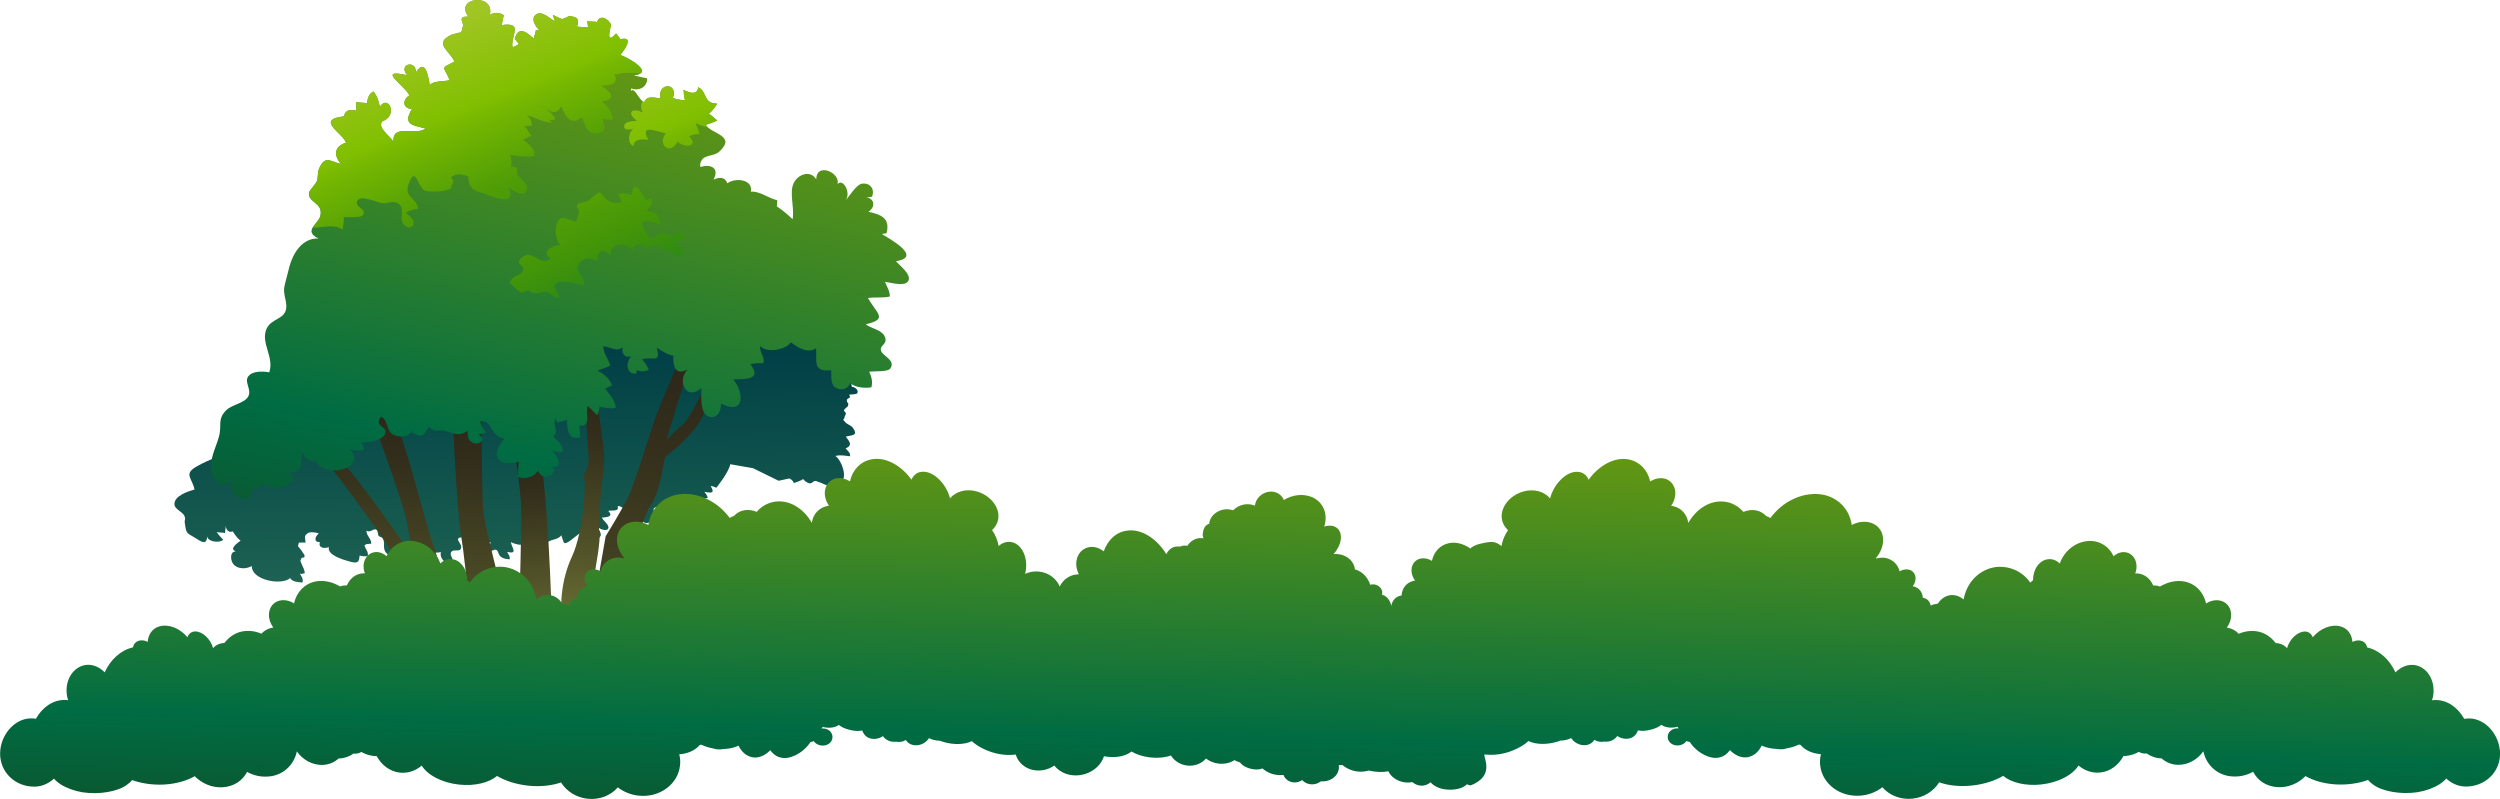 <?xml version="1.0" encoding="UTF-8"?> <svg xmlns="http://www.w3.org/2000/svg" xmlns:xlink="http://www.w3.org/1999/xlink" id="_Слой_1" viewBox="0 0 889.86 284.42"><defs><style>.cls-1{fill:url(#linear-gradient);}.cls-1,.cls-2,.cls-3,.cls-4,.cls-5,.cls-6,.cls-7,.cls-8,.cls-9,.cls-10{stroke-width:0px;}.cls-2{fill:url(#linear-gradient-6);}.cls-3{fill:url(#New_Gradient_Swatch_copy_24-3);}.cls-4{fill:url(#linear-gradient-5);}.cls-5{fill:url(#New_Gradient_Swatch_copy_24-2);}.cls-6{fill:url(#linear-gradient-2);}.cls-7{fill:url(#New_Gradient_Swatch_1);}.cls-8{fill:url(#linear-gradient-3);}.cls-9{fill:url(#New_Gradient_Swatch_copy_24);}.cls-10{fill:url(#linear-gradient-4);}</style><linearGradient id="New_Gradient_Swatch_1" x1="-7296.09" y1="561.67" x2="-7243.9" y2="287" gradientTransform="translate(-6904.39 -1496.24) rotate(-170.08) scale(1 -1)" gradientUnits="userSpaceOnUse"><stop offset="0" stop-color="#80bf00"></stop><stop offset="0" stop-color="#69af03"></stop><stop offset="0" stop-color="#469708"></stop><stop offset="0" stop-color="#469708"></stop><stop offset="0" stop-color="#4d8874"></stop><stop offset=".42" stop-color="#195e50"></stop><stop offset=".68" stop-color="#003f46"></stop><stop offset=".99" stop-color="#002955"></stop><stop offset=".99" stop-color="#002a94"></stop></linearGradient><linearGradient id="linear-gradient" x1="-7233.46" y1="394.72" x2="-7257.56" y2="588.52" gradientTransform="translate(-6904.39 -1496.24) rotate(-170.08) scale(1 -1)" gradientUnits="userSpaceOnUse"><stop offset="0" stop-color="#282217"></stop><stop offset=".15" stop-color="#34301c"></stop><stop offset=".43" stop-color="#55562a"></stop><stop offset=".8" stop-color="#899441"></stop><stop offset="1" stop-color="#a7b74f"></stop></linearGradient><linearGradient id="linear-gradient-2" x1="-7269.23" y1="409.07" x2="-7300.14" y2="523.78" xlink:href="#linear-gradient"></linearGradient><linearGradient id="linear-gradient-3" x1="-7292.96" y1="380.41" x2="-7302.58" y2="530.84" xlink:href="#linear-gradient"></linearGradient><linearGradient id="linear-gradient-4" x1="-7314.99" y1="353.92" x2="-7335.91" y2="681.17" xlink:href="#linear-gradient"></linearGradient><linearGradient id="linear-gradient-5" x1="-7284.91" y1="206.78" x2="-7273.92" y2="489.69" gradientTransform="translate(-6904.39 -1496.24) rotate(-170.08) scale(1 -1)" gradientUnits="userSpaceOnUse"><stop offset="0" stop-color="#8ca900"></stop><stop offset=".37" stop-color="#478b20"></stop><stop offset=".73" stop-color="#006c43"></stop><stop offset=".97" stop-color="#104d27"></stop><stop offset=".99" stop-color="#124a25"></stop></linearGradient><linearGradient id="New_Gradient_Swatch_copy_24" x1="-7195.29" y1="243.39" x2="-7302.43" y2="415.55" gradientTransform="translate(-6904.39 -1496.24) rotate(-170.08) scale(1 -1)" gradientUnits="userSpaceOnUse"><stop offset="0" stop-color="#bfcc44"></stop><stop offset=".3" stop-color="#80bf00"></stop><stop offset=".32" stop-color="#77b801"></stop><stop offset=".44" stop-color="#519e06"></stop><stop offset=".51" stop-color="#439509"></stop><stop offset=".61" stop-color="#278718"></stop><stop offset=".7" stop-color="#147e23"></stop><stop offset=".76" stop-color="#0e7b27"></stop><stop offset=".91" stop-color="#056545"></stop><stop offset="1" stop-color="#00565c"></stop></linearGradient><linearGradient id="New_Gradient_Swatch_copy_24-2" x1="-7270.53" y1="235.14" x2="-7377.68" y2="407.3" xlink:href="#New_Gradient_Swatch_copy_24"></linearGradient><linearGradient id="New_Gradient_Swatch_copy_24-3" x1="-7227.11" y1="246.74" x2="-7334.25" y2="418.9" xlink:href="#New_Gradient_Swatch_copy_24"></linearGradient><linearGradient id="linear-gradient-6" x1="448.49" y1="115.43" x2="443.79" y2="317.35" gradientTransform="matrix(1,0,0,1,0,0)" xlink:href="#linear-gradient-5"></linearGradient></defs><path class="cls-7" d="M69.22,174.23c-.69-3.86-3.9-5.42.4-7.96,3.11-1.84,7.65-3.96,11.71-4.39l.72-4.14s3.98-10.82,7.02-16.24c3.04-5.42,50.43-29.22,52.82-30.89,2.38-1.67,28.01-12.95,29.43-14.94,1.42-1.98,23.71-16.91,32.89-16.01,9.18.91,41.45,3.76,46.27,8.09,4.82,4.33,1.91,1.03,13.91,12.19,11.99,11.16,10.44-10.45,22.44,15.92.23.5.45.98.66,1.45,1.35.48,2.67.98,3.94,1.53,6.08,2.58,7.68,5.76,9.2,11.42.68,2.52,2.16,4.92,2.6,7.43.92.01,2.5,1.12,1.95,2.21-.33.65-2.32.36-2.94.63,1.02,1.47-.78.93-.81,1.96-.03,1.23.87.66.39,1.98-.2.56-1.18.77-1.44,1.74-.02.09.81.64.71,1.1-.06.29-.47.91-.48,1.07-.08,1.62-1.16.25.19,1.84.79.93,2.14,1.08,2.88,2.2,1.86,2.81-.55,2.38-2.61,3.02,1.22,1.67,2.62,3.02-.08,4.18.74.86,1.73,1.51,1.59,2.8-1.88-.22-3.52-.57-5.21-.12,3.11,2.32,5.27,11.55-.9,8.88-.42,3.29-3.46.75-4.93.44-.53-.11-.86-.43-1.43-.44-.43,0-1.12.85-1.72.88-.82.04-2.1-.91-2.52-1.53-1.01.69-2.23,1.01-3.28,1.42-.36-.89-.95-1.32-1.61-1.65-2.27.47-3.83.83-3.83.83l-9.1-4.47-8.12-1.42c-.5,2.87-4.95,8.37-4.95,8.37-.69-.37-1.37-.57-2.01-.65.9,1.73,1.55,2.96-2.27,2.09.5.63,1.15,1.42,1.19,2.21-.85.1-1.7.23-2.55.33-.21,1.25,1.5,1.98,1.28,3.2-.23,1.29-1.65,1.13-1.94,2.68-.22,1.2,1.43,2.64-.68,2.91-1.61.2-2.11-2.3-2.96-3.06-.5.58-2.05,2.48-2.94,2.27-1.42-.32-.43-1.9-1.27-2.29-2.07-.95-4.07,3.22-4.17-1.44-2.12,1.84-1.57-1.16-2.98-1.25-2.42-.15.25,3.55.12,4.41-2.61.05-3.04,2.38-5.37.33-.85.85-1.5,1.18-1.5,1.18l-3.92-1.52s4.02-.51.53-3.04c-.99-.72-1.92-1.28-2.78-1.72-.3-.07-.61-.12-.92-.15.67,2.27-2.1,1.35-3.32,1.76,2,2.13-.52,2.21-2.28,2.39.32.92,2.55,2.52,2.32,3.61-.33,1.52-2.82.56-3.78-.18.32.71,1.31,2.15,1.03,2.95-.64,1.81-1.9.06-3.18-.15-.95-.16-1.78.48-2.49-.36-.28-.33-.34-.81-.32-1.32-3.16,1.96-6.63,5.88-7.24,4.07l-.81-2.4s-.17,1-3.09,1.72c-2.92.72-4.94,4.34-7.31,1.94-1.7-1.54-3.04-2.39-4.12-2.78.35.27.64.59.83.99,1.28,2.62-2.74,1.36-4.25.63.42,2.21,2.57,4.35-1.32,3.49.43.88,1.15,1.6.88,2.64-1.27-.13-2.51-.24-3.43-1.21-.61-.65-.58-1.78-1.29-2.15-.92-.48-1.77,1.1-2.6-.15-.43-.64.32-2.01.65-2.51-2.79,0-2.35-2.14-2.72-4.14-1.65-.05-2.44-.29-3.95-.92-.22.72.12,2.15-.27,2.71-.78,1.1-1.58.32-2.86.43-4.43.38.43,2.34-1.05,4.42-.54.76-2.49-.1-3.2.82-.87,1.13.77,2.31.37,3.32-.94,2.39-4.94-.64-4.08-3.19-1.8.32-2.86.25-4.52-.64-1.36-.73-.94-2.02-2.38.1-1,1.47-.19,2.03-1.96,2.5-1.04.28-2.71-.21-3.57-.88-1.8,1.36-5.13.98-6.77-.52-1.92-1.76-.45-3.59-1.49-5.43-.34-.6-1.17-.46-1.52-.94-.31-.42-.24-1.88-.61-2.11-1.29-.79-2.25,1.21-3.66.27-.24,1.68,1.83,2.96,1.66,4.64-4.81.17-.68,1.68-1.24,4.43-.94.17-1.98.01-2.91-.2-.15,2.74-.95,2.84-3.87,2.03-1.98-.55-7.8-2.24-7.06-5.06-1.45.67-3.94.36-3.18-1.76-2.38.12-1.75-2.09-.38-3.08-1.11-.39-3.13-.74-4.11,0-1.4,1.04-.63,1.8-.65,3.27-.78-.01-1.63-.11-2.39.05-.06.48-.17.86-.32,1.2.51.65,1.15,1.26,1.55,2,.22.4.93,1.1.84,1.6-.14.76-.99.4-1.05.56-.47,1.42-.73.4.02,2.27.43,1.1,1.03,1.93,1.09,3.17-.69.13-1,.47-1.79.18.65.92,1.33,1.99.97,3.17-1.48-.17-3.6-.18-4.39-1.58-3.11,2.74-13.76.75-13.66-4.31-1.89,1.15-5,1.2-6.54-.63-1.02-1.22-1.44-4.6.92-4.55-2.8-.95.93-3.23,1.65-3.85-.74-.39-2-1.93-2.78-3.28-1.12.4-2.14.06-2.61-1.99.19.82-.19,1.79-.14,2.59-.9-.28-2.11-.1-2.99-.41.52,1,1.57,1.88,2.33,2.78-1.58,1.43-5.87.54-5.73-1.39-.05,3.97-2.62,1.67-4.31.69-3.15-1.83-3.1-1.52-3.63-5.17-.23-1.6.49-1.23-.21-2.73-.61-1.3-3.31-2.27-3.47-3.84-.32-3.17,4.79-4.75,7.12-5.45Z"></path><path class="cls-1" d="M119.52,162.27c5.02,3.19,27.23,35.66,27.23,35.66,0,0-.87-6.34-2.01-12.41-.96-6.26-15.05-44.21-15.05-44.21l5.86,1.03s2.75,5.57,5.08,8.17c2.33,2.61,8.72,27.21,11.32,36.28,2.6,9.06,12.85,38.17,12.85,38.17,0,0,2.41,7.49,3.05,6.5.27-1.52-1.83-29.43-3.65-40.28-1.82-10.85-3.18-45.6-3.18-45.6,0,0,9.24-2.31,10.35-.72,1.12,1.6.08,4.87.08,4.87,0,0,0,23.96.52,31.57.53,7.61,11.6,47.97,12.71,49.62,1.11,1.65-1.39,5.27-1.26,7.15.14,1.88-24.01,15.01-24.01,15.01l-7.81-.5s-1.63-30.58-2.91-39.17c-1.58-9.57-33.49-50.4-33.49-50.4,0,0,.86-2.26,4.31-.73Z"></path><path class="cls-6" d="M190.95,155.49c4.22,15.03,5.47,65.1,5.47,65.1,0,0-12.21,2.05-11.84-2.07.43-4.46,1.03-29.8.96-36.92-.07-7.12-2.84-24.06-2.84-24.06,0,0,5.41-13,8.25-2.04Z"></path><path class="cls-8" d="M208,170.33c-.66-2.21,2-3.48,1.48-8.46-.52-4.97-1.39-23.95-1.39-23.95,0,0,2.3-5.18,3.12-1.89.82,3.28,3.99,23.01,3.84,27.86-.15,4.85-2.58,20.72-1.7,25.7.87,4.98-5.54,33.69-6.06,34.65-.52.96-8.12-1.42-8.12-1.42l.62-7.56s-.27-8.41,3.78-17.12c4.06-8.7,5.08-25.61,4.42-27.81Z"></path><path class="cls-10" d="M223.59,176.89c2.7-5.46,8.1-24.38,10.58-30.59,2.48-6.21,9.54-22.66,9.54-22.66,0,0,7.21-3.33,4.4.77-2.81,4.1-10.86,32.2-10.86,32.2,0,0,1.77-2.12,5.86-5.59,4.09-3.47,12.78-25.25,12.78-25.25l1.79,3.74s-5.72,16.78-9.83,22.33c-4.11,5.56-10.13,10.08-10.93,10.67-.8.59-1.46,12.18-5.41,17.51-3.95,5.34-16.2,50.81-16.2,50.81l-7.93,6.9,8.2-46.87s5.32-8.51,8.02-13.97Z"></path><path class="cls-4" d="M78.19,154.14c.6-3.26-.65-5.09,2.3-8.09,1.99-2.03,6.67-2.53,7.91-5,1.21-2.4-1.45-5-.11-6.96,1.47-2.16,5.36-1.96,7.55-1.57,1.87-5.36-3.17-10.51-.97-15.46,1.66-3.73,6.3-3.29,6.97-7.12.47-2.7-1.34-5.3-.51-8.47.52-1.99,1.5-5.89,1.73-6.74,1.33-4.75,4.6-10.09,10.33-9.83-5.73-2.72.03-5.17.67-8.16,1-4.67-4.59-4.65-4.08-8.15.1-.71,2.43-3.08,2.84-4.15.47-1.23.13-3.06.79-4.49,2.14-4.62,3.56-2.67,7.76-1.55-2.52-2.99-2.63-6.18,1.8-7.62-1.18-3.47-11.1-8.22-.71-9.37.3-2.33,2.5-2.61,4.55-1.98-.44-.97-.05-2.32-.26-3.16,1.16.42,2.79.13,3.95.55.07-1.81.65-3.5,2.22-4.25,1.29,1.45,1.88,3.48,2.3,5.41,3.02-4.53,6.66,3.2.79,5.25-1.61,2.39,2.46,4.77,4.04,7.21-.36-6.65,7.6-1.87,11.44-4.71-4.8-1.2-8.19-1.42-4.86-6.91-3.34-.22-3.48-3.29-.9-4.87-1.74-3.69-12.02-9.67-.79-7.18-3.41-3.98,3.33-5.67,3.08-.95,3.19-5.07,4.35.62,4.96,4.53,1-1.63,5.35-1.35,7.08-1.79-2.14-5.41-3.58-3.84,1.74-6.67-2.33-4.45-7.33-6.41-1.18-9.5,0,0,3.64-1.09,3.4-.78.58-.74.49-1.74.71-2.12.72-1.24-2.43-3.73,2-3.58-5.24-6.78,9.41-8.66,7.65-.6,1.58-1.01,3.51-.94,5.05.21-.56.93-.46,2.49-.93,3.43,7.46-1.12,3.92,2.96,3.85,6.77,0,.33.02.66.07.99.93,0,1.3-.56,2.32-1.05-.47-.38-.91-1.29-1.54-1.77,1.44-5.22,4.64-1.96,6.87-.15,0-.93.67-2.08.66-3.01.44-.02.83.16,1.27.06-1.33-1.25-3.44-4.36-.94-5.79,2.04-1.17,5,1.91,6.5,2.59-.37-.72-.49-1.58-.79-2.28.59.18,2.92,1.52,3.42,1.45.34-.05,2.6-1.06,2.39-1.11,1.7.42,4.1.23,2.81,3.81.93.13,2.91.26,4.02.21-.29-.59-.26-1.82-.44-2.26.99.41,2.5.11,3.51.47,1.12-3.06,4.2-1.05,5.04.95.08.2-2.37,7.83,1.77,3.04.33.7,1.19,1.28,1.49,2.12,5.23-1.33,1.43,3.94,0,5.57,2.55.77,12.58,6.34,4.86,7.32,1.52.35,3.19.63,4.73,1,.08,3.08-2.87,4.65-5.67,3.59l-.16.9c1.49-1.51,2.81,3.37,4.81,4.02.77-2.4,3.46-1.69,5.7-1.33-1.06-5.96,6.61-5.6,4.46-.15,1.3.43,3.03.76,4.4.75-.63-1.19-.37-2.57-.62-3.68,1.82.93,4.97,2.18,5.26-.94,3.32,1.62,1.65,5.86,6.75,5.84-.67,1.2-1.82,2.6-2.97,3.63.95.46,2.25,1.91,2.97,2.36-1.2.6-2.86,1.23-4.11,1.58,2.18,3.37,11.11,3.79,4.77,9.58-1.61,1.47-4.74,1.16-5.95,2.66-.78.96-.87,1.87-.72,2.77,3.33-1.16,7.05.1,4.66,4.49,1.87-.87,4.07-1.17,4.93,1.31,2.81-2.13,9.25-1.47,8.37,2.96,3.23-.23,6.04,2.27,9.45,3.08-.19.61-.04,1.53-.22,2.13,1.97,1.32,3.95,2.97,5.65,4.61.72-3.93-1.25-9.35.33-12.78,1.46-3.17,5.93-4.9,8.07-1.43.14-6.34,8.93-2.16,7.54,1.83,1.78-2.6,5.2,3.03,2.76,5.89,1.29-1.44,3.97-5.82,5.89-6.15,2.95-.5,4.81,1.94,3.65,4.65-.84-.01-1.26.29-2.14.17,3.21.48,3.42,3.51.87,5.17,4.54.97,7.86,2.3,6.45,7.66-.59.03-1.16.21-1.67.24,3.02,1.87,14.58,8.2,5.04,9.7,1.13,1.37,5.43,4.55,4.47,6.85-1,2.37-6.25.77-8.4.46.54,1.4,1.81,3.42,1.75,5.24-2.56.62-5.45.14-7.8.56,3.12,5.5,7.35,7.51-.8,9.32,1.62,1.41,5.58,1.93,6.69,4.19,1.42,2.89-1.63,3.11-1.3,5,.37,2.14,5.43,3.47,3.38,6.53-.94,1.39-6.13.87-7.52,1.2.81,1.69,1.33,3.69.76,5.54-2.45.38-5.73.09-7.6-1.55-.48,2.03-3,2.85-4.93,1.77-2.18-1.22-1.62-4.08-1.77-6.3-6.81.7-4.98-3.12-5.39-7.81-3.01,1.97-6.48-.27-8.93-2.12-2.22,2.89-8.63,3.8-10.96,1.33-.31,2.35,1.8,3.68,1.1,6.11-1.54-.1-3.08,0-4.59.31,4.31,5.64-1.76,5.34-6.07,5.42,3.88,4.74,4.2,12.98-4.37,8.61.12,2.31-1.18,5.39-4.03,4.74-3.7-.84-2.93-7.61-2.97-10.29-5.01,4.72-8.97-2.15-4.97-6.54-4.45,2.32-5.21-1.54-4.98-4.97-1.75-.16-3.8-1.41-5.94-2.88,1.59,5.97-1.39,2.94-5.32,4.24,1.17.91,1.81,2.33,2.52,3.57-1.09.8-2.66.84-4.22.28-.2.4-.15.79-.35,1.2-3.6.19-3.73-3.97-1.7-6.1-2.63.6-3.46-1.25-3.07-3.35-2.05,1.9-4.43-.08-6.85-.35-.14,2.29,1.71,4.57,2.49,6.87-1.42.92-3.05,1.12-4.51,1.9,2.22,1.09,4.26,2.85,5.13,5.18-.7.16-1.51.99-2.51,1.07,1.53,2.28,3.57,4,3.8,6.96-1.94.44-3.9-.1-5.87-.4.2,1.11-.53,2.23-.55,3.03-1.26-.78-2.32-2.41-3.56-3.29-1.02,2.61,1.67,7.58-3.08,6.92.33,1.1.27,2.94.53,4.12-4.8,1.58-4.59-3.21-4.86-6.3-.87.73-2.52.77-3.38,1.16-.19-.42-.58-1.17-.68-1.42-1.24,2.58,1.47,4.85-.8,6.33,1.47,1.72,3.85,2.99,3.2,5.6-1.2-.25-2.7-.14-3.86-.63,2.2,1.56,4.74,7.37-.25,5.56,3.61,2.16-2.7,6.35-4.53,1.69-1.53,2.47-4.51,3.15-7.18,2.23.15-1.8.18-3.6.34-5.4-7.5,2-10.46-2.19-5.02-8.29-5.35-.65-4.13-6.67-8.58-6.15-.03,1.39.99,2.89,2.07,4.01-.85.08-1.67.77-2.9.53,4.96,3.32-4.6,6.04-3.65-1.16-3.36,2.29-4.92.89-8.26,0-2.04-.54-3.14.79-5.29-1.11-.11-.1-.22-.21-.32-.32-1.77,2.51-1.73,4.51-6.04,2.01.11-.33.11-.81.15-1.23-.56,2.88-4.51,3.36-6.88,2.01-2.7-1.54-1.8-5.7-4.4-6.29-2.39,3.36,2.01,3.3,1.68,5.43-.52,3.27-6.1,3.46-8.81,3.82,1.49,1.07.68,1.53,1.2,2.58-1.67.35-3.54.13-5.26-.4,7.01,6.8-8.88,10.95-12.03,4.16-2.25.6-3.82-1.04-4.56-2.82-1.54,4.85,1.16,6.24-5.38,7.26,5.94,1.64-3.57,8.83-9.2,3.28-.03,2.09-1.45,2.8-3.44,2.15.29,7.59-10.67,2.72-6.34-3.83-3.85,5-7.99,1.56-8.26-3.44-.24-4.45,2.37-8.36,3.12-12.47Z"></path><path class="cls-9" d="M109.97,68.59c.1-.71,2.43-3.08,2.84-4.15.47-1.23.13-3.06.79-4.49,2.14-4.62,3.56-2.67,7.76-1.55-2.52-2.99-2.63-6.18,1.8-7.62-1.18-3.47-11.1-8.22-.71-9.37.3-2.33,2.5-2.61,4.55-1.98-.44-.97-.05-2.32-.26-3.16,1.16.42,2.79.13,3.95.55.07-1.81.65-3.5,2.22-4.25,1.29,1.45,1.88,3.48,2.3,5.41,3.02-4.53,6.66,3.2.79,5.25-1.61,2.39,2.46,4.77,4.04,7.21-.36-6.65,7.6-1.87,11.44-4.71-4.8-1.2-8.19-1.42-4.86-6.91-3.34-.22-3.48-3.29-.9-4.87-1.74-3.69-12.02-9.67-.79-7.18-3.41-3.98,3.33-5.67,3.08-.95,3.19-5.07,4.35.62,4.96,4.53,1-1.63,5.35-1.35,7.08-1.79-2.14-5.41-3.58-3.84,1.74-6.67-2.33-4.45-7.33-6.41-1.18-9.5,0,0,3.64-1.09,3.4-.78.58-.74.49-1.74.71-2.12.72-1.24-2.43-3.73,2-3.58-5.24-6.78,9.41-8.66,7.65-.6,1.58-1.01,3.51-.94,5.05.21-.56.93-.46,2.49-.93,3.43,7.46-1.12,3.92,2.96,3.85,6.77,0,.33.02.66.07.99.93,0,1.3-.56,2.32-1.05-.47-.38-.91-1.29-1.54-1.77,1.44-5.22,4.64-1.96,6.87-.15,0-.93.67-2.08.66-3.01.44-.02.83.16,1.27.06-1.33-1.25-3.44-4.36-.94-5.79,2.04-1.17,5,1.91,6.5,2.59-.37-.72-.49-1.58-.79-2.28.59.18,2.92,1.52,3.42,1.45.34-.05,2.6-1.06,2.39-1.11,1.7.42,4.1.23,2.81,3.81.93.13,2.91.26,4.02.21-.29-.59-.26-1.82-.44-2.26.99.41,2.5.11,3.51.47,1.12-3.06,4.2-1.05,5.04.95.08.2-2.37,7.83,1.77,3.04.33.7,1.19,1.28,1.49,2.12,5.23-1.33,1.43,3.94,0,5.57,2.11.64,9.31,4.54,7.41,6.44-2.7.08-6.56-.38-8.2.45-.07.04-1.19-.12-1.31-.15,1.81,3.92-1.71,4.21-4.83,4.19,4.02,2.12,5.75,5.22.33,5.49,1.88,1.8,4.16,4.1,3.82,6.78-1-.38-2.51-.07-3.5-.47.78,2.91,1.5,4.91-1.89,5.18-4.02.31-4.07-3.13-5.52-5.66-4.11,3.22-5.78-.54-7.33-3.99-2.33,4.69-5.58-.04-8.91-.66,2.34.76,6.12,2.89,6.77,5.27-.81.56-1.35.32-2.28.16l1.2,1.14c-2.03.01-6.61-1.86-9.19-2.92,1.13.84,2.15,2.43,1.97,3.92-1.01-.1-1.7.31-2.7.15.91.86,1.75,2.5,2.55,3.49-1.09.14-2.27,1.17-2.94,1.36,1.84,1.5,4.52,3.29,3.97,5.83-2.86.38-5.66.02-8.62-.42.5,1.25.65,2.93.31,4.19,3.46-.08,1.46,1.9,2.51,3.21.35.44,2.81,2.59,3.01,3.42,1.17,4.71-3.96,3.01-6.43.66,3.25,7.03-5.22,3.6-7.43,2.71-3.71-1.5-6.61-.92-6.91-6.59-1.21-.42-3.46-1.01-4.59-.51-3.26,1.45.28,1.08-.92,3.17-1.27,2.22.4,1.44-2.73,2.45-1.15.37-6.39.53-7.35-.09-2.53-1.63-3.1-9.22-5.69-1.94-1.56,4.39,3.36,4.98,3.45,8.53-1.6.05-3.29.65-4.34,1.54,5.52,3.29,1.61,7.3-1.03,3.65-1.31-1.8.67-4.99-1.24-6.77-1.86-1.73-3.89-.26-5.98-.44-1.95-.17-8.67-3.57-9.17-.31-.3,1.93,3.78,2.46,2.04,4.68-.66.84-5.5.55-6.68.62.15,1.41-.34,2.98-.45,4.43-2.94-2.17-6.88-.69-10.65-.7.78-1.36,2.47-2.76,2.79-4.3,1-4.67-4.59-4.65-4.08-8.15Z"></path><path class="cls-5" d="M222.43,44.21c.61-1.12,3.49-1.09,4.32-1.23-4-2.85-1.77-4.84,2.15-2.91-.91-1.06-.86-2.55-.3-4.09.23.19.46.33.71.41.77-2.4,3.46-1.69,5.7-1.33-1.06-5.96,6.61-5.6,4.46-.15,1.3.43,3.03.76,4.4.75-.63-1.19-.37-2.57-.62-3.68,1.82.93,4.97,2.18,5.26-.94,3.32,1.62,1.65,5.86,6.75,5.84-.67,1.2-1.82,2.6-2.97,3.63.95.46,2.25,1.91,2.97,2.36-1.2.6-2.86,1.23-4.11,1.58.19.3.44.57.72.83-1.56-.28-3.11-.85-4.27-1.49.3,1.22,1.29,2.59,1.31,3.95-1.37.02-2.58.15-3.62.82,3.79,3.73-1.78,4.2-4.13,1.85-2.57,5.29-7.46.87-4.13-2.89-3.4-.79-9.53-3.5-6.26,2.29-2.04-.32-5.23-.52-5.28,2.22-2.28-.94-1.92-4.85-.01-6.2-1.29.52-4.24.6-3.05-1.62Z"></path><path class="cls-3" d="M186.07,96.44c1.01-2.42-3.08-2.13-.53-4.57,3.99-3.81,6.66,3.54,10.58.11-3.99-2.14.76-4.82,3.36-4.79-1.58-1.32-1.96-4.8-1.48-6.8,1.17-4.83,4.09-1.96,7.12-1.6.25-1.14.79-2.15.99-3.28.17-.9-1.21-1.56-.64-2.55.56-.97,2.49-.78,3.38-1.23,1.45-.72,1.47-1.21,2.42-1.92,3.25-2.44,1.93-1.11,4.67,1.17,1.58,1.31,3.1,1.52,5.37.86-.42-.74-.6-1.91-1.27-2.59,1.31-.92,3.22-.1,4.84.1.77-6.82,3.72.2,5.27,2.05.39-.31,1.16-.52,1.53-.85,1.41,1.68-.58,3.54-1.84,4.82,3.96-.55,4.91,2.01,5.29,5.11-1.42-1.67-4.69-2.14-6.68-1.39l-.22-.74c.35,1.75,2.23,6.29,3.41,6.54.95.2,2.7-1.75,3.78-1.8,1.61-.08,2.49.63,3.89,1.33.82-2.31,3.83-1.92,5.07-.46-1.16.95-2.64,1.47-3.67,2.51,1.05,1.33,2.81,2.5,2.74,4.25-1.09.01-2.32.18-3.17.76-.48-1.66-2.51-2.9-4.18-2.3-1.28-2.75-3.99-1.81-6.14-.79-1.4-2.36-4.72-1.75-4.72,1.17-2.48-5.13-9.92-1.4-7.42,1.65-2.64-2.78-5.65-2.47-5.11,1.83-1.78-1.73-5.68-1.39-6.74.95-1.38,3.03,2.86,4.72,1.77,7.58-2.07-.24-7.84-2.25-9.56-.85-2.21,1.78.88,3.19.78,5.24-2.03.04-2.97-1.85-4.46-2.05-1.66-.22-2.47.66-4.28.5-.78-.07-1.44-.88-2.27-1.02-.73-.12-1.59.86-2.19.7-2.05-.57-2.62-2.2-4.27-3.27.41-2.86,3.77-2.48,4.56-4.36Z"></path><path class="cls-2" d="M889.8,266.97c-.35-3.32-1.91-6.23-4.03-8.27-2.13-2.03-4.82-3.18-7.71-2.95-.32.02-.63.07-.94.12-1.09-1.99-2.61-3.69-4.4-4.9-1.79-1.19-3.85-1.86-6.07-1.8-.33.01-.66.04-.99.08.32-.95.51-1.96.55-3.01.11-2.64-.71-5.01-2.05-6.71-1.34-1.69-3.32-2.85-5.53-2.87-2.22-.04-4.33.99-5.99,2.68-2.05-4.51-5.64-7.87-10.06-8.89-.21-1.11-.91-2-2.06-2.35-1-.31-2.15-.14-3.18.39-.21-2.63-1.62-4.75-4.14-5.5-3.34-.96-7.36.69-10,3.85-.34-.95-1.01-1.66-1.96-1.94-2.32-.63-5.36,1.47-6.75,4.62-.18.4-.32.8-.43,1.2,0,0-.01,0-.02,0-.63-.77-1.55-1.35-2.68-1.64-.44-.11-.88-.15-1.32-.17-1.92-2.49-4.52-4.09-7.62-4.29-1.88-.16-3.77.2-5.58.96-.89-.99-2.08-1.72-3.52-2.05-.23-.05-.47-.09-.7-.12.43-.59.79-1.25,1.06-1.95,1.36-3.57-.24-7.06-3.55-7.7-1.64-.33-3.4.09-4.89,1.04-.89-3.98-3.66-7.01-7.73-7.82-2.9-.53-5.95.18-8.68,1.79-.58-.23-1.2-.38-1.85-.38-.18,0-.37.01-.55.03-1.02-2.44-3.17-4.24-5.83-4.32-.2,0-.4,0-.6.01.23-.55.39-1.14.46-1.75.34-3.11-1.52-5.69-4.35-5.83-1.4-.06-2.75.5-3.8,1.46-1.42-3.17-4.41-5.3-8-5.46-4.96-.1-9.43,3.21-11.15,8.05-.99-1.01-2.3-1.6-3.74-1.56-.86.03-1.66.24-2.4.69-.74.45-1.4,1.08-1.93,1.83-.95,1.35-1.45,3.11-1.45,5.01-.35.25-.68.53-.97.84-2.64-3.8-6.99-5.95-11.84-5.6-6.11.62-10.83,5.42-11.89,11.59-1.38-1.15-3.02-1.74-4.71-1.53-1.85.22-3.39,1.34-4.46,3-.88.1-1.74.32-2.56.68-.24-1.32-1.07-2.34-2.42-2.69-.13-.03-.26-.05-.38-.08-.09-1.92-1.25-3.51-3.16-3.99-.14-.04-.28-.06-.43-.08.27-.36.5-.76.68-1.19.88-2.16-.06-4.41-2.22-4.77-1.06-.2-2.17.06-3.11.64-.62-2.44-2.49-4.31-5.14-4.8-1.02-.15-2.06-.05-3.05.2-.1-.02-.19-.05-.29-.07.63-.73,1.18-1.54,1.61-2.43,1.1-2.24,1.25-4.52.6-6.4-.66-1.86-2.16-3.3-4.29-3.88-2.12-.58-4.45-.2-6.5.89-.75-5.24-4.28-9.34-9.67-10.68-3.59-.8-7.44-.25-10.9,1.32-1.73.79-3.37,1.82-4.86,3.09-1.31,1.12-2.49,2.39-3.53,3.8-.46-.31-.95-.58-1.51-.74-.96-1.04-2.2-1.76-3.68-2.02-1.45-.25-2.95-.04-4.39.57-1.9-2.19-4.5-3.58-7.56-3.72-4.81-.22-9.41,2.92-12.07,7.64-.42-2.97-2.38-5.32-5.4-5.98-.24-.05-.47-.09-.71-.12.43-.6.78-1.26,1.04-1.98,1.31-3.63-.35-7.12-3.63-7.75-1.64-.32-3.38.11-4.87,1.08-.87-4.01-3.66-7.05-7.57-7.84-4.96-1.03-10.65,2.04-14.33,7.21-.62-1.43-1.71-2.43-3.19-2.73-1.78-.34-3.66.23-5.45,1.59-1.78,1.34-3.42,3.4-4.45,5.88-.27.64-.48,1.28-.64,1.91-1.01-1.21-2.44-2.14-4.21-2.58-4.67-1.18-10.17,1.38-12.27,5.7-1.47,3.01-.75,6.13,1.52,8.18-1.14,1.62-1.96,3.54-2.35,5.65-1.22-1.05-2.68-1.6-4.18-1.44-1.61.18-5.83.88-6.83,2.34-2.39-1.66-5.12-2.44-7.65-1.93-3.22.64-5.34,3.05-6.1,6.3-1.21-.75-2.64-1.08-3.98-.81-2.69.54-4.02,3.41-2.87,6.27.23.57.52,1.1.88,1.57-.19.02-.38.05-.57.1-2.53.59-4.11,2.6-4.23,5.18-.17.02-.34.06-.51.1-1.78.47-2.87,1.85-3.17,3.6-.07-.33-.16-.67-.27-.97-.56-1.48-1.58-2.59-2.97-2.95-.03,0-.07,0-.1-.01.16-.45.18-.95.03-1.46-.43-1.47-2.07-2.46-3.66-2.22-.18.02-.34.1-.5.15-.92-2.69-2.81-4.79-5.48-5.51-.2-1.93-1.41-3.72-3.47-4.71-1.29-.63-2.73-.86-4.13-.74.35-.38.68-.8.98-1.25,2.33-3.42,2.18-7.21-.48-8.47-1.11-.53-2.46-.52-3.81-.07,1.39-4.36-.25-8.64-4.29-10.46-3.23-1.35-6.99-.91-10.12,1.01-.41-1.17-1.36-2.16-2.7-2.66-2.69-1.05-5.96.39-7.14,3.08-.24.53-.38,1.07-.44,1.59-.18-.07-.36-.14-.54-.2-2.54-.79-5.29-.09-7.19,1.83-.16-.06-.7-.15-.88-.19-3.15-.79-7.3,1.36-7.67,4.98,0,0,0,.01,0,.02-1.69.55-2.12,2.02-2.3,3.76-.05.49.16.99.25,1.44-.16-.03-.22-.05-.39-.07-2.17-.24-4.15.89-5.34,2.73-.14-.03-.27-.05-.42-.07-.77-.09-1.49.06-2.18.34-.51-.07-1.01-.08-1.51,0-1.5.25-2.63,1.24-3.36,2.69-3.34-5.47-8.81-9.09-13.86-8.39-4.04.46-6.98,3.37-8.42,7.4-1.4-1.13-3.11-1.74-4.81-1.56-3.41.35-5.62,3.75-4.81,7.58.16.76.43,1.48.77,2.15-.25,0-.5.01-.75.03-2.77.28-4.92,1.94-6.08,4.31-1.12-2.79-3.89-4.94-7.32-5.32-1.8-.2-3.52.12-4.99.82.15-.58.27-1.2.33-1.83.5-4.88-1.99-9.15-5.56-9.55-1.5-.16-2.96.38-4.18,1.44-.4-2.1-1.21-4.03-2.35-5.65,2.27-2.05,2.99-5.16,1.52-8.18-2.1-4.32-7.6-6.88-12.27-5.7-1.77.45-3.2,1.37-4.21,2.58-.16-.63-.37-1.27-.64-1.91-1.03-2.47-2.67-4.54-4.45-5.88-1.8-1.36-3.67-1.92-5.45-1.59-1.48.3-2.56,1.31-3.19,2.73-3.68-5.16-9.37-8.24-14.33-7.21-3.91.79-6.71,3.83-7.57,7.84-1.49-.97-3.23-1.4-4.87-1.08-3.28.63-4.94,4.12-3.63,7.75.26.72.62,1.38,1.04,1.98-.24.03-.48.07-.71.12-3.02.66-4.99,3.02-5.4,5.98-2.65-4.72-7.26-7.86-12.07-7.64-3.06.14-5.66,1.53-7.56,3.72-1.44-.6-2.94-.82-4.39-.57-1.48.26-2.73.98-3.68,2.02-.55.16-1.05.43-1.51.74-1.04-1.4-2.22-2.68-3.53-3.8-1.49-1.27-3.13-2.3-4.86-3.09-3.46-1.57-7.31-2.12-10.9-1.32-5.38,1.34-8.92,5.44-9.67,10.68-2.05-1.09-4.38-1.47-6.5-.89-2.12.58-3.62,2.02-4.29,3.88-.65,1.88-.5,4.15.6,6.4.43.89.98,1.7,1.61,2.43-.1.02-.19.05-.29.07-.99-.26-2.03-.35-3.05-.2-2.65.49-4.52,2.36-5.14,4.8-.94-.58-2.05-.84-3.11-.64-2.16.37-3.1,2.61-2.22,4.77.17.43.4.83.68,1.19-.14.02-.29.05-.43.08-1.91.48-3.08,2.07-3.16,3.99-.13.02-.26.04-.38.08-1.35.34-2.18,1.37-2.42,2.69-.82-.35-1.68-.58-2.56-.68-1.07-1.66-2.61-2.78-4.46-3-1.69-.2-3.34.39-4.71,1.53-1.05-6.17-5.77-10.97-11.89-11.59-4.85-.35-9.2,1.8-11.84,5.6-.29-.31-.62-.58-.97-.84,0-1.9-.49-3.66-1.45-5.01-.53-.75-1.19-1.38-1.93-1.83-.74-.44-1.55-.66-2.4-.69-1.44-.04-2.75.55-3.74,1.56-1.73-4.84-6.19-8.15-11.15-8.05-3.59.15-6.58,2.29-8,5.46-1.05-.96-2.4-1.53-3.8-1.46-2.83.14-4.69,2.72-4.35,5.83.07.61.23,1.2.46,1.75-.2-.01-.39-.02-.6-.01-2.66.07-4.81,1.87-5.83,4.32-.18-.02-.37-.03-.55-.03-.65,0-1.27.15-1.85.38-2.73-1.61-5.78-2.32-8.68-1.79-4.06.81-6.84,3.84-7.73,7.82-1.49-.94-3.25-1.36-4.89-1.04-3.32.64-4.91,4.12-3.55,7.7.27.7.63,1.36,1.06,1.95-.23.03-.47.07-.7.12-1.44.32-2.62,1.06-3.52,2.05-1.81-.76-3.7-1.12-5.58-.96-3.1.2-5.71,1.8-7.62,4.29-.44.01-.88.06-1.32.17-1.13.29-2.05.87-2.68,1.64,0,0-.01,0-.01,0-.11-.39-.25-.79-.43-1.2-1.38-3.15-4.43-5.25-6.75-4.62-.96.28-1.63.98-1.96,1.94-2.64-3.16-6.67-4.81-10-3.85-2.52.74-3.93,2.87-4.14,5.5-1.03-.53-2.17-.7-3.18-.39-1.15.35-1.85,1.25-2.06,2.35-4.42,1.02-8.01,4.38-10.06,8.89-1.67-1.69-3.77-2.72-5.99-2.68-2.22.03-4.2,1.19-5.53,2.87-1.34,1.7-2.17,4.07-2.05,6.71.04,1.05.23,2.06.55,3.01-.33-.04-.66-.07-.99-.08-2.22-.05-4.29.61-6.07,1.8-1.79,1.21-3.31,2.91-4.4,4.9-.31-.06-.62-.1-.94-.12-2.89-.23-5.58.92-7.71,2.95-2.12,2.03-3.68,4.94-4.03,8.27-.35,3.33.64,6.44,2.64,8.81,1.99,2.36,5,3.96,8.4,4.21,3.24.31,6.01-.92,8.07-2.81,1.26,1.51,3.33,2.81,5.93,3.75,1.3.47,2.74.86,4.25,1.12,1.47.21,3.02.32,4.62.29,2.94-.05,5.66-.53,7.93-1.33,2.29-.78,3.96-2,5.11-3.32,3.18,1.17,7.23,1.81,11.38,1.59,4.29-.25,8.07-1.36,10.86-2.97,2.58,2.6,6.16,4.17,9.97,3.94,4.05-.27,7.09-2.39,8.67-5.47,2.13,1.17,4.56,1.8,7.09,1.67,5.36-.14,9.61-3.93,10.63-8.97,2.12,3.01,5.52,4.92,9.19,4.82,2.23-.09,4.17-.93,5.67-2.29,1.98-.05,3.82-.69,5.31-1.75.26.02.52.05.79.03.74-.05,1.42-.26,2-.61,1.3.75,2.79,1.25,4.41,1.43.36.04.71.06,1.07.07,1.72,3.19,4.67,5.46,8.21,5.85,2.87.32,5.62-.65,7.8-2.49,2.04,3.34,7.08,6.07,13.21,6.75,5.63.62,10.73-.66,13.59-3.06,2.92,1.71,6.71,2.96,10.93,3.43,4.43.49,8.57.02,11.85-1.13,1.94,3.11,5.36,5.36,9.43,5.81,4.29.47,8.27-1.17,10.8-4.05,2.02,1.57,4.54,2.63,7.35,2.94,7.47.82,14.09-4.02,14.79-10.81.14-1.34.03-2.65-.28-3.91,3.15-.21,5.75-1.47,7.24-3.27.18-.05.37-.1.54-.16,1.27.59,2.69,1.06,4.21,1.33.79.26,1.64.39,2.53.37.39,0,.77-.06,1.13-.13.77-.04,1.53-.11,2.24-.23,1.14-.19,2.21-.52,3.18-.98.56,1.07,1.26,2.07,2.11,2.77.84.72,1.84,1.16,2.88,1.38,2.26.36,4.46-.63,6.33-2.52.89,1.17,1.93,2.13,3.34,2.49,1.74.61,3.79.18,5.7-.74,1.92-.96,3.91-2.55,5.26-4.66.41-.05.82-.15,1.19-.33.34.52.87.96,1.55,1.25,1.82.78,3.96.16,4.77-1.38.81-1.54.11-3.37-1.56-4.08-.63-.27-1.33-.35-2-.27.16-.19.3-.39.44-.61.16.04.31.1.47.14,2.05.43,4,.07,5.25-.81.99.79,2.32,1.4,3.86,1.74,1.59.45,3.15.5,4.49.23.41,1.35,1.41,2.43,2.86,2.83,1.53.38,3.17.09,4.48-.83.54.78,1.32,1.41,2.3,1.75.77.27,1.6.33,2.42.24,1.18.24,2.41.04,3.44-.61.41.69,1.04,1.25,1.86,1.58,2.17.88,5.01-.1,6.35-2.18.01-.02.01-.04.02-.05.52.25,1.06.47,1.63.62.75.2,1.5.29,2.25.3.28.1.56.22.86.31,3.97,1.25,7.95,1.1,10.5-.17,1.74,1.6,4.34,3.05,7.19,3.95,2.97.93,5.94,1.17,8.46.81.71,2.42,2.61,4.43,5.33,5.29,2.87.9,5.99.3,8.39-1.35,1.07,1.36,2.59,2.43,4.47,3.02,5.01,1.57,10.76-.85,12.85-5.41.14-.31.26-.63.36-.94.45.09.91.16,1.39.21,3.48.38,6.62-.4,8.39-1.89,1.8,1.06,4.13,1.83,6.74,2.12,2.73.3,5.29.02,7.31-.7,1.2,1.91,3.31,3.3,5.82,3.58,2.65.29,5.1-.72,6.66-2.5,1.25.96,2.81,1.62,4.53,1.81,2.09.23,4.06-.26,5.64-1.25.1.05.17.12.28.17.5.26,1.05.48,1.64.66.15.18.31.36.49.53.63.61,1.5,1.14,2.52,1.47,1.88.65,3.78.66,5,.12.81.76,1.99,1.49,3.38,1.94,1.46.44,2.91.56,4.12.4.37,1.11,1.34,2.05,2.68,2.46,1.43.44,2.88.12,3.95-.66.54.61,1.29,1.1,2.19,1.35,1.61.45,3.28.06,4.45-.88,2.91.23,5.58-1.32,6.28-3.83.18-.64.2-1.29.13-1.92.45,0,.89-.01,1.32-.05,1.61,1.36,3.72,2.24,6.02,2.35,1.16.06,2.26-.09,3.27-.4,2.55.6,5.03.66,7.05.27.85,1.86,2.77,3.31,5.2,3.83,1.13.25,2.26.23,3.32.02.79.69,1.77,1.14,2.87,1.25,1.36.15,2.66-.35,3.63-1.19,1.07,1.39,3.57,2.61,6.59,2.64,2.76.07,5.13-.67,6.3-1.91.41.16.87.29,1.33.41,8.76-3.46,4.56-9.77,4.94-11.06,2.52.36,5.49.12,8.46-.81,2.85-.9,5.45-2.34,7.19-3.95,2.55,1.27,6.53,1.41,10.5.17.3-.09.58-.21.86-.31.75,0,1.51-.1,2.25-.3.58-.15,1.12-.38,1.63-.62,0,.02.01.04.02.05,1.34,2.09,4.19,3.07,6.35,2.18.82-.34,1.45-.9,1.86-1.58,1.04.64,2.26.85,3.44.61.82.09,1.65.03,2.42-.24.98-.35,1.76-.97,2.3-1.75,1.31.91,2.95,1.21,4.48.83,1.44-.4,2.44-1.48,2.86-2.83,1.34.27,2.9.23,4.49-.23,1.54-.34,2.88-.95,3.86-1.74,1.25.88,3.2,1.24,5.25.81.16-.04.31-.1.47-.14.13.22.28.42.44.61-.67-.08-1.37,0-2,.27-1.68.72-2.37,2.54-1.56,4.08.81,1.54,2.95,2.16,4.77,1.38.68-.29,1.21-.73,1.55-1.25.38.18.78.28,1.19.33,1.35,2.1,3.34,3.7,5.26,4.66,1.92.92,3.96,1.35,5.7.74,1.41-.36,2.45-1.32,3.34-2.49,1.87,1.9,4.08,2.89,6.33,2.52,1.04-.22,2.04-.66,2.88-1.38.85-.7,1.55-1.7,2.11-2.77.97.46,2.04.79,3.18.98.71.13,1.46.2,2.24.23.36.07.74.12,1.13.13.88.02,1.73-.12,2.53-.37,1.52-.27,2.94-.74,4.21-1.33.18.06.36.1.54.16,1.49,1.79,4.09,3.06,7.24,3.27-.31,1.26-.42,2.57-.28,3.91.7,6.79,7.32,11.63,14.79,10.81,2.81-.31,5.33-1.37,7.35-2.94,2.52,2.88,6.51,4.52,10.8,4.05,4.07-.45,7.49-2.7,9.43-5.81,3.27,1.16,7.42,1.62,11.85,1.13,4.22-.47,8.01-1.72,10.93-3.43,2.86,2.41,7.95,3.68,13.59,3.06,6.13-.68,11.18-3.41,13.21-6.75,2.18,1.84,4.93,2.81,7.8,2.49,3.54-.39,6.49-2.66,8.21-5.85.36,0,.72-.03,1.07-.07,1.62-.18,3.11-.68,4.41-1.43.58.34,1.25.56,2,.61.26.02.53,0,.79-.03,1.49,1.06,3.33,1.7,5.31,1.75,1.5,1.36,3.44,2.2,5.67,2.29,3.66.1,7.06-1.81,9.19-4.82,1.03,5.04,5.27,8.83,10.63,8.97,2.52.13,4.96-.5,7.09-1.67,1.58,3.08,4.62,5.2,8.67,5.47,3.81.23,7.39-1.33,9.97-3.94,2.79,1.61,6.57,2.72,10.86,2.97,4.14.22,8.2-.41,11.38-1.59,1.16,1.33,2.82,2.54,5.11,3.32,2.26.8,4.98,1.28,7.93,1.33,1.6.02,3.15-.08,4.62-.29,1.51-.26,2.95-.65,4.25-1.12,2.6-.94,4.67-2.24,5.93-3.75,2.07,1.9,4.84,3.12,8.07,2.81,3.4-.26,6.41-1.85,8.4-4.21,2-2.36,2.99-5.48,2.64-8.81Z"></path></svg> 